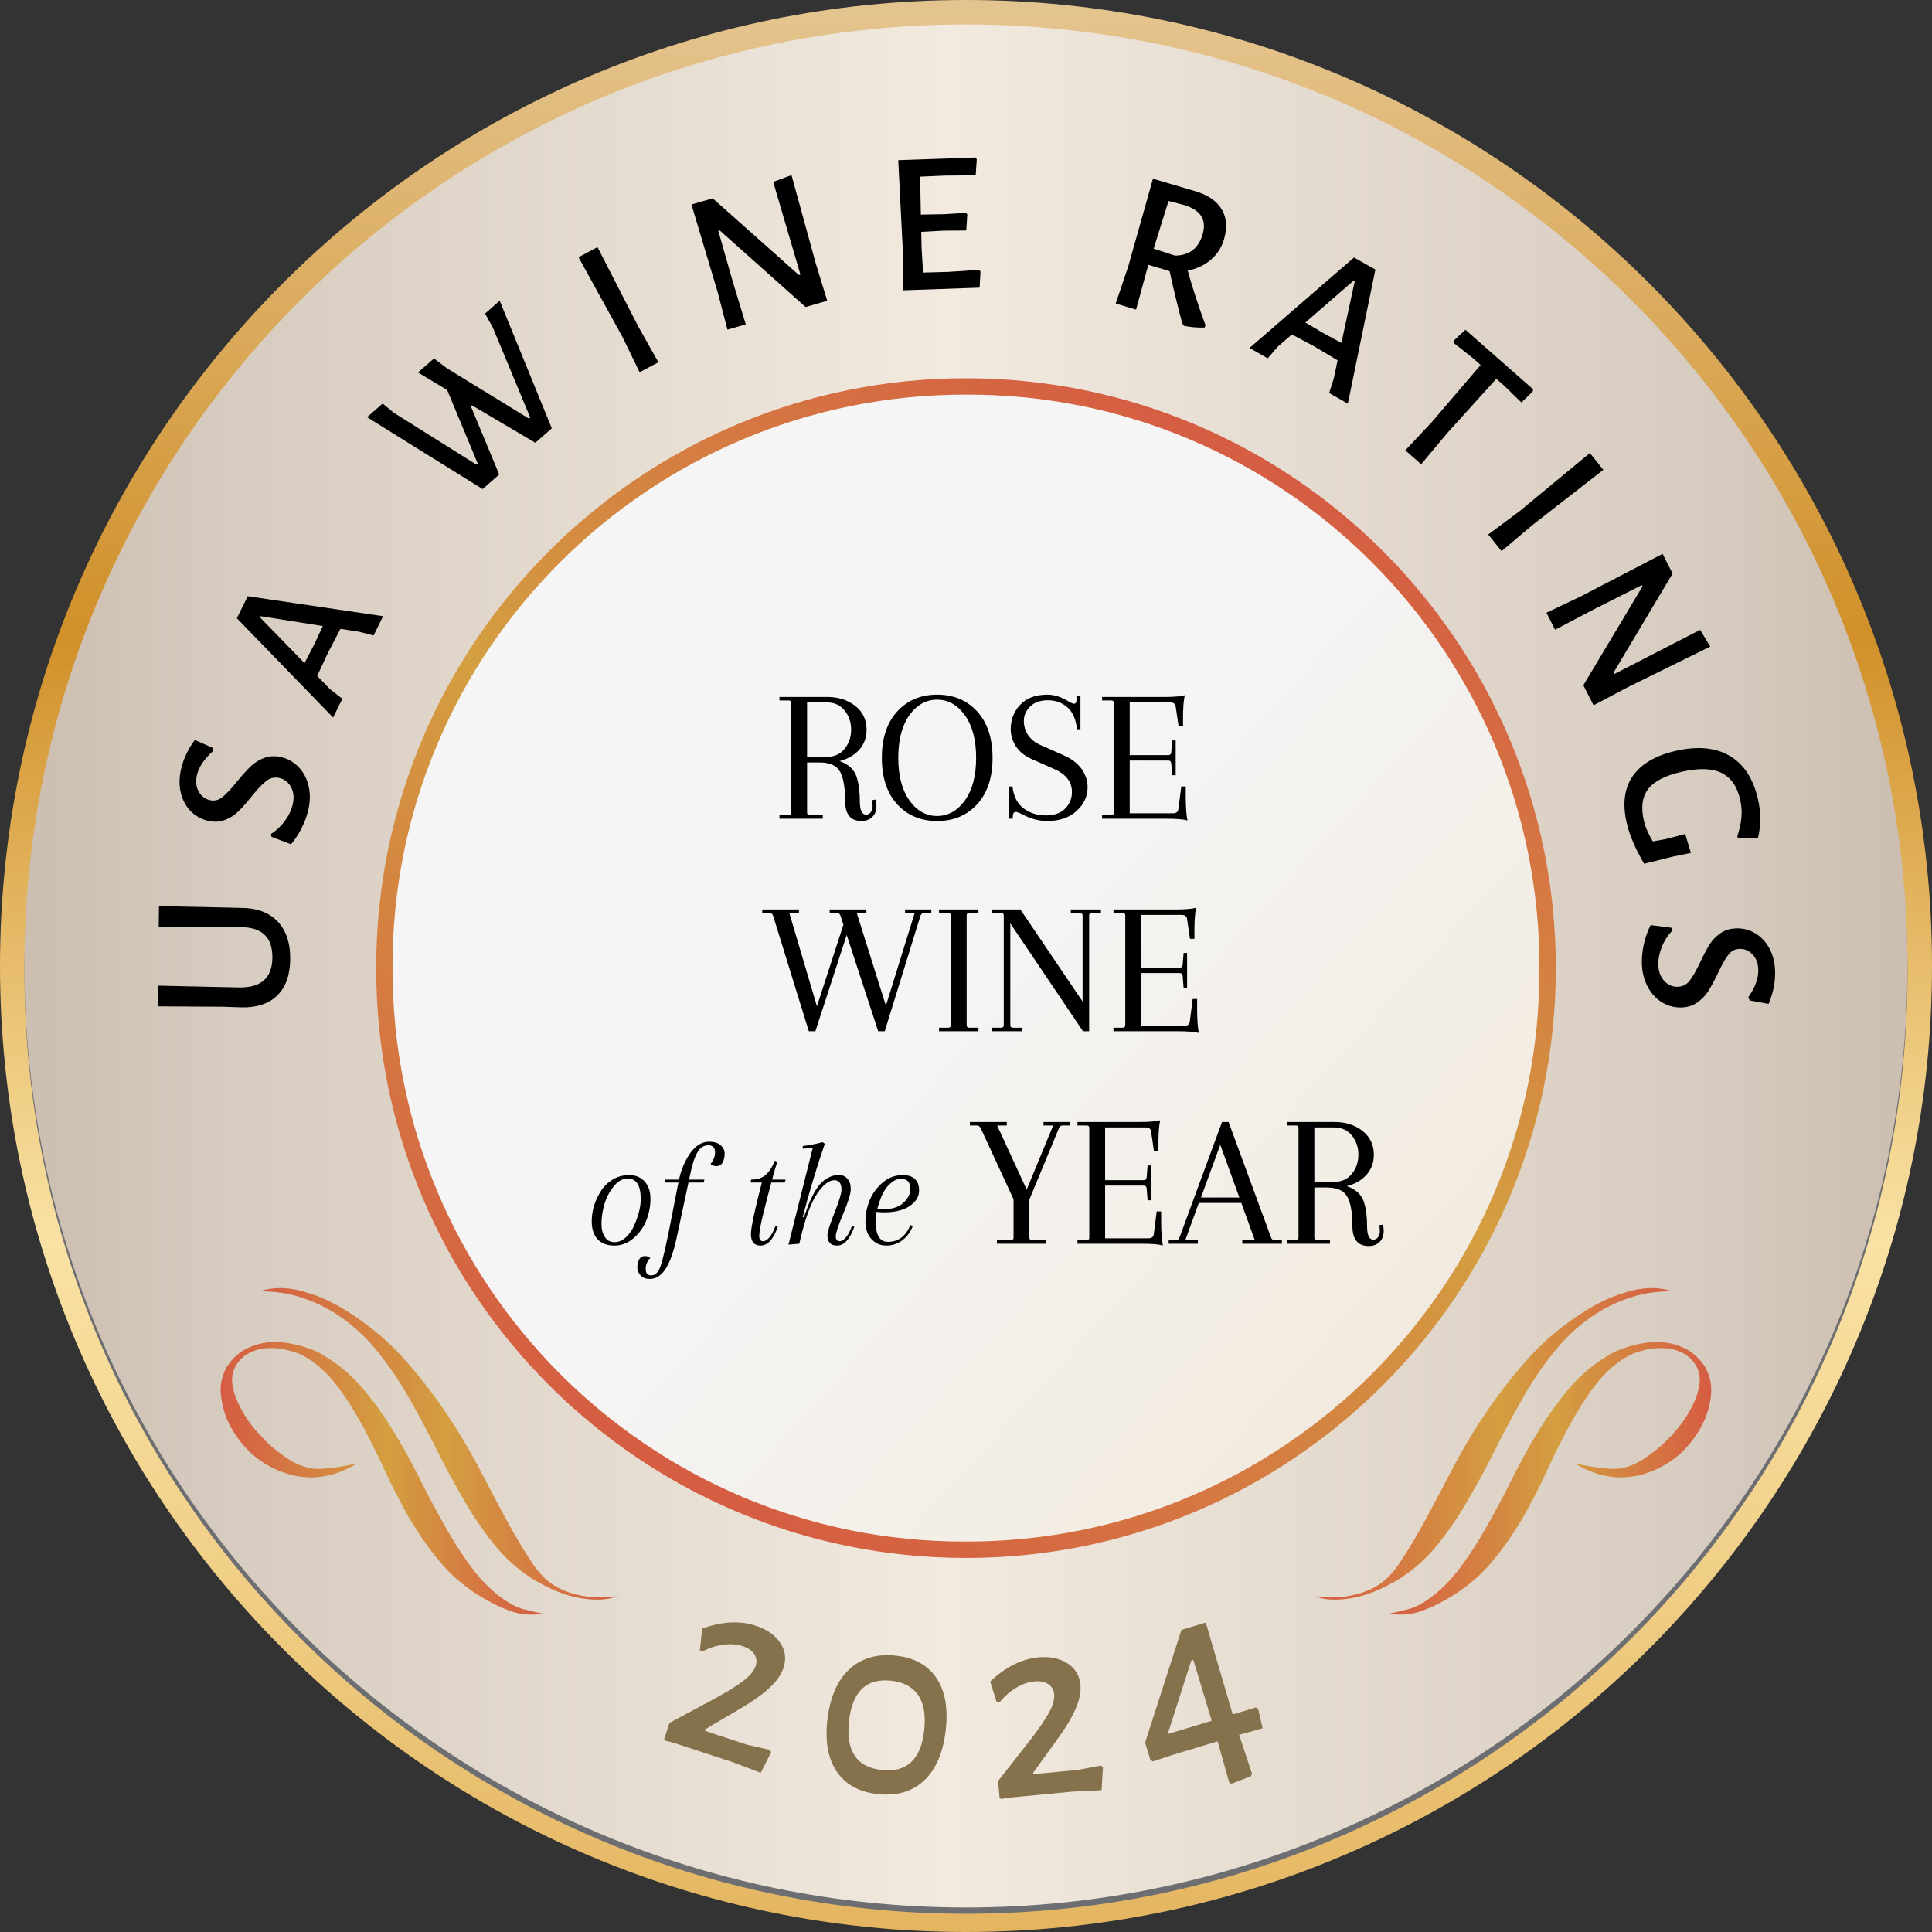 <?xml version="1.0" encoding="UTF-8" standalone="no"?>
<!DOCTYPE svg PUBLIC "-//W3C//DTD SVG 1.1//EN" "http://www.w3.org/Graphics/SVG/1.1/DTD/svg11.dtd">
<svg width="100%" height="100%" viewBox="0 0 1000 1000" version="1.1" xmlns="http://www.w3.org/2000/svg" xmlns:xlink="http://www.w3.org/1999/xlink" xml:space="preserve" xmlns:serif="http://www.serif.com/" style="fill-rule:evenodd;clip-rule:evenodd;stroke-linejoin:round;stroke-miterlimit:2;">
    <rect x="0" y="0" width="1000" height="1000" fill="#333333" stroke="none"/>
    <g transform="matrix(1,0,0,1,-4260,-2200)">
        <g transform="matrix(-1000,0,0,1000,5260,2700)">
            <path d="M0.5,-0.5C0.776,-0.5 1,-0.276 1,0C1,0.276 0.776,0.5 0.5,0.5C0.224,0.5 0,0.276 0,0C0,-0.276 0.224,-0.5 0.5,-0.5Z" style="fill:url(#_Linear1);fill-rule:nonzero;"/>
        </g>
        <g transform="matrix(0,-1,-1,0,4760,2215.89)">
            <path d="M-487.337,-487.337C-756.488,-487.337 -974.674,-269.152 -974.674,0C-974.674,269.144 -756.488,487.337 -487.337,487.337C-218.186,487.337 0,269.144 0,0C0,-269.152 -218.186,-487.337 -487.337,-487.337" style="fill:rgb(109,110,113);fill-rule:nonzero;"/>
        </g>
        <g transform="matrix(0,974.673,974.673,0,4759.97,2212.66)">
            <path d="M0.5,-0.5C0.776,-0.5 1,-0.276 1,0C1,0.276 0.776,0.5 0.5,0.5C0.224,0.5 0,0.276 0,0C0,-0.276 0.224,-0.5 0.5,-0.5Z" style="fill:url(#_Linear2);fill-rule:nonzero;"/>
        </g>
        <g transform="matrix(1.256,0,0,1.256,3890.94,2188.39)">
            <path d="M605.296,679.198C609.815,680.682 613.156,683.011 615.321,686.185C617.485,689.36 617.953,692.818 616.724,696.56C615.797,699.384 613.794,702.207 610.717,705.029C607.639,707.851 603.159,710.955 597.275,714.342L584.338,721.943L584.376,722.542L601.638,728.211L611.13,730.389L611.627,731.374L607.329,739.818L595.854,735.463L571.92,727.603L567.932,726.528L567.541,725.931L569.732,719.259L589.249,708.773C594.219,706.025 597.968,703.658 600.497,701.673C603.026,699.688 604.615,697.707 605.264,695.73C605.821,694.035 605.638,692.45 604.714,690.974C603.791,689.497 602.2,688.388 599.941,687.646C597.54,686.858 594.89,686.652 591.989,687.03C589.089,687.407 586.232,688.307 583.418,689.729L582.253,689.347L583.2,680.389C591.365,677.439 598.73,677.042 605.296,679.198Z" style="fill:rgb(133,114,77);fill-rule:nonzero;"/>
        </g>
        <g transform="matrix(1.256,0,0,1.256,3890.94,2188.39)">
            <path d="M663.246,691.57C670.704,692.412 676.209,695.482 679.761,700.782C683.314,706.081 684.586,713.198 683.577,722.133C682.527,731.437 679.554,738.393 674.66,743.001C669.765,747.608 663.33,749.462 655.355,748.562C647.823,747.712 642.262,744.635 638.673,739.331C635.084,734.028 633.785,726.983 634.777,718.195C635.835,708.817 638.851,701.81 643.824,697.174C648.797,692.538 655.271,690.67 663.246,691.57ZM661.184,701.882C650.92,700.723 645.1,706.236 643.725,718.42C642.333,730.752 646.807,737.501 657.144,738.668C662.24,739.243 666.267,738.183 669.226,735.489C672.185,732.794 674.002,728.456 674.677,722.475C675.385,716.198 674.587,711.34 672.283,707.902C669.979,704.464 666.279,702.457 661.184,701.882Z" style="fill:rgb(133,114,77);fill-rule:nonzero;"/>
        </g>
        <g transform="matrix(1.256,0,0,1.256,3890.94,2188.39)">
            <path d="M721.655,692.26C726.39,691.809 730.385,692.603 733.64,694.645C736.895,696.686 738.709,699.667 739.083,703.588C739.365,706.547 738.662,709.936 736.973,713.754C735.284,717.573 732.423,722.213 728.39,727.673L719.582,739.822L719.857,740.355L737.944,738.631L747.513,736.824L748.364,737.526L747.81,746.985L735.551,747.593L710.473,749.983L706.388,750.597L705.791,750.206L705.125,743.215L718.804,725.787C722.256,721.278 724.743,717.607 726.265,714.775C727.786,711.942 728.448,709.491 728.251,707.419C728.082,705.644 727.278,704.265 725.841,703.282C724.404,702.299 722.502,701.921 720.134,702.146C717.619,702.386 715.108,703.26 712.602,704.768C710.096,706.276 707.839,708.245 705.831,710.676L704.61,710.792L701.888,702.206C708.187,696.231 714.776,692.915 721.655,692.26Z" style="fill:rgb(133,114,77);fill-rule:nonzero;"/>
        </g>
        <g transform="matrix(1.256,0,0,1.256,3890.94,2188.39)">
            <path d="M814.151,721.481L804.483,724.167L809.776,740.151L809.393,741.198L801.263,744.352L800.398,743.798L795.626,726.842L776.846,732.513L768.907,735.144L767.87,734.409L765.743,727.366L780.713,680.927L790.744,677.898L801.831,715.77L811.434,712.869L812.365,713.637L814.151,721.481ZM775.047,723.858L793.187,718.38L785.615,693.303L784.761,693.561L775.047,723.858Z" style="fill:rgb(133,114,77);fill-rule:nonzero;"/>
        </g>
        <g transform="matrix(1.448,0,0,1.448,3953.53,2217.77)">
            <path d="M292.113,312.133L297.623,312.271C303.328,312.242 307.733,313.842 310.837,317.07C313.941,320.297 315.458,324.836 315.389,330.685C315.321,336.34 313.759,340.649 310.702,343.61C307.646,346.571 303.338,347.97 297.78,347.808L291.329,347.586L268.052,347.454L268.14,340.058L296.85,340.69C300.91,340.786 303.941,339.952 305.944,338.187C307.948,336.422 308.971,333.727 309.014,330.101C309.1,322.85 305.372,319.204 297.831,319.163L268.388,319.175L268.478,311.634L292.113,312.133Z" style="fill-rule:nonzero;"/>
        </g>
        <g transform="matrix(1.448,0,0,1.448,3953.53,2217.77)">
            <path d="M276.439,262.392C277.305,258.822 278.923,255.434 281.293,252.228L287.626,255.033L287.775,256.263C286.33,257.505 285.108,258.85 284.11,260.299C283.112,261.748 282.436,263.201 282.082,264.657C281.524,266.959 281.714,268.945 282.651,270.616C283.589,272.286 284.904,273.326 286.595,273.736C288.24,274.135 289.755,273.782 291.143,272.676C292.531,271.57 294.259,269.726 296.328,267.144C298.165,264.903 299.768,263.116 301.136,261.781C302.505,260.447 304.136,259.412 306.031,258.678C307.925,257.944 310,257.85 312.255,258.397C314.698,258.99 316.778,260.204 318.497,262.039C320.216,263.873 321.381,266.146 321.992,268.856C322.603,271.566 322.532,274.471 321.78,277.572C321.278,279.639 320.501,281.714 319.449,283.797C318.396,285.879 317.137,287.788 315.672,289.521L308.706,286.861L308.506,285.843C310.572,284.503 312.269,282.888 313.599,280.997C314.928,279.106 315.81,277.268 316.243,275.482C316.835,273.04 316.662,270.933 315.724,269.163C314.785,267.393 313.423,266.292 311.638,265.859C309.853,265.426 308.237,265.78 306.791,266.921C305.345,268.063 303.588,269.925 301.519,272.507C299.74,274.712 298.181,276.473 296.842,277.789C295.503,279.106 293.9,280.123 292.035,280.839C290.17,281.556 288.11,281.64 285.855,281.093C283.412,280.5 281.34,279.301 279.639,277.496C277.938,275.69 276.797,273.473 276.216,270.845C275.635,268.217 275.709,265.399 276.439,262.392Z" style="fill-rule:nonzero;"/>
        </g>
        <g transform="matrix(1.448,0,0,1.448,3953.53,2217.77)">
            <path d="M348.595,207.994L345.194,214.887L340.031,213.552L333.345,212.517L328.786,221.265L325.034,229.36L329.534,234.006L334.027,237.517L330.722,244.215L296.322,208.723L300.205,200.854L348.595,207.994ZM327.048,211.513L304.848,207.997L304.623,208.452L320.502,224.778L323.873,218.275L327.048,211.513Z" style="fill-rule:nonzero;"/>
        </g>
        <g transform="matrix(1.448,0,0,1.448,3953.53,2217.77)">
            <path d="M408.893,140.836L403.008,146.003L380.344,132.612L379.962,132.947L390.095,157.344L384.156,162.559L342.867,136.861L348.424,131.98L352.325,135.214L381.998,153.838L382.434,153.455L371.5,127.157L361.065,120.879L366.786,115.855L371.438,119.394L400.742,137.378L401.178,136.995L387.757,104.678L385.04,99.826L390.27,95.233L408.893,140.836Z" style="fill-rule:nonzero;"/>
        </g>
        <g transform="matrix(1.448,0,0,1.448,3953.53,2217.77)">
            <path d="M439.81,104.454L446.999,117.222L440.273,120.792L434.16,108.192L418.446,79.672L425.235,76.068L439.81,104.454Z" style="fill-rule:nonzero;"/>
        </g>
        <g transform="matrix(1.448,0,0,1.448,3953.53,2217.77)">
            <path d="M503.27,81.93L507.349,95.243L499.617,97.48L468.886,70.062L468.399,70.203L473.69,88.752L478.232,103.668L471.684,105.562L468.203,92.226L458.815,60.822L466.408,58.625L497.208,86.024L497.765,85.863L488.033,52.746L494.579,50.324L503.27,81.93Z" style="fill-rule:nonzero;"/>
        </g>
        <g transform="matrix(1.448,0,0,1.448,3953.53,2217.77)">
            <path d="M561.675,84.171L562.132,84.808L561.825,90.551L534.358,91.509L534.378,77.505L532.735,44.984L560.346,44.02L560.804,44.657L560.424,50.403L549.398,50.497L540.559,50.878L540.815,64.438L549.226,64.289L556.901,63.804L557.428,64.366L557.048,70.111L548.851,70.179L540.957,70.6L541.095,76.618L541.61,85.161L550.454,84.925L561.675,84.171Z" style="fill-rule:nonzero;"/>
        </g>
        <g transform="matrix(1.448,0,0,1.448,3953.53,2217.77)">
            <path d="M636.219,84.473C637.862,90.463 639.979,96.973 642.572,104.003L642.254,104.816C639.809,104.894 637.371,104.695 634.939,104.221L634.271,103.417C632.308,95.969 630.795,89.715 629.732,84.655L622.159,82.394L621.599,84.27L617.755,98.409L610.459,96.231L614.95,82.966L623.779,51.623L638.947,56.076C643.44,57.418 646.579,59.579 648.363,62.558C650.148,65.538 650.417,69.112 649.172,73.281C648.287,76.246 646.713,78.689 644.448,80.612C642.184,82.534 639.441,83.821 636.219,84.473ZM624.041,76.599L631.621,79.09C636.729,79.051 640.022,76.553 641.502,71.596C642.277,69.002 642.151,66.846 641.126,65.127C640.1,63.408 638.165,62.074 635.321,61.123L629.353,59.568L624.041,76.599Z" style="fill-rule:nonzero;"/>
        </g>
        <g transform="matrix(1.448,0,0,1.448,3953.53,2217.77)">
            <path d="M693.45,132.006L686.759,128.224L688.381,123.143L689.79,116.526L681.312,111.483L673.44,107.284L668.549,111.516L664.791,115.805L658.289,112.13L695.654,79.774L703.293,84.092L693.45,132.006ZM691.146,110.295L695.901,88.327L695.459,88.077L678.268,103.016L684.573,106.746L691.146,110.295Z" style="fill-rule:nonzero;"/>
        </g>
        <g transform="matrix(1.448,0,0,1.448,3953.53,2217.77)">
            <path d="M759.552,127.646L755.49,131.606L749.461,125.724L746.521,123.138L729.057,142.447L719.655,153.686L713.992,148.705L723.562,138.483L740.912,118.206L737.972,115.62L731.259,110.296L731.309,109.47L735.48,105.606L759.657,126.869L759.552,127.646Z" style="fill-rule:nonzero;"/>
        </g>
        <g transform="matrix(1.448,0,0,1.448,3953.53,2217.77)">
            <path d="M759.594,175.283L748.389,184.725L743.629,178.783L754.868,170.428L779.959,149.674L784.765,155.672L759.594,175.283Z" style="fill-rule:nonzero;"/>
        </g>
        <g transform="matrix(1.448,0,0,1.448,3953.53,2217.77)">
            <path d="M793.587,233.334L781.278,239.845L777.626,232.672L798.773,197.331L798.542,196.879L781.32,205.566L767.526,212.833L764.433,206.759L776.875,200.831L805.952,185.701L809.538,192.745L788.425,228.15L788.688,228.667L819.382,212.877L822.993,218.85L793.587,233.334Z" style="fill-rule:nonzero;"/>
        </g>
        <g transform="matrix(1.448,0,0,1.448,3953.53,2217.77)">
            <path d="M840.05,273.389C841.134,278.149 841.13,282.811 840.037,287.373L832.912,287.435L832.664,286.673C833.505,284.052 834.005,281.732 834.165,279.712C834.324,277.692 834.168,275.646 833.696,273.572C832.622,268.858 830.396,265.671 827.018,264.011C823.641,262.351 818.888,262.219 812.76,263.615C806.915,264.946 802.932,266.994 800.81,269.758C798.688,272.522 798.164,276.261 799.237,280.975C799.506,282.153 799.877,283.296 800.353,284.402C800.828,285.509 801.523,286.875 802.439,288.501L807.083,287.666L814.034,285.859L816.091,292.605L809.696,293.913L799.351,296.492C796.181,291.066 794.108,286.209 793.131,281.919C791.553,274.991 792.292,269.368 795.35,265.052C798.408,260.736 803.519,257.762 810.683,256.13C818.508,254.348 824.942,254.952 829.987,257.943C835.031,260.934 838.386,266.083 840.05,273.389Z" style="fill-rule:nonzero;"/>
        </g>
        <g transform="matrix(1.448,0,0,1.448,3953.53,2217.77)">
            <path d="M846.183,335.542C846.181,339.216 845.406,342.89 843.858,346.563L837.042,345.328L836.607,344.168C837.72,342.621 838.591,341.026 839.22,339.383C839.849,337.739 840.164,336.168 840.164,334.67C840.165,332.301 839.514,330.415 838.209,329.013C836.904,327.61 835.382,326.909 833.641,326.908C831.949,326.907 830.559,327.608 829.471,329.009C828.383,330.411 827.137,332.61 825.734,335.607C824.476,338.217 823.339,340.331 822.323,341.95C821.307,343.569 819.965,344.959 818.297,346.118C816.629,347.278 814.634,347.857 812.314,347.856C809.8,347.855 807.492,347.165 805.389,345.787C803.287,344.408 801.62,342.474 800.388,339.984C799.157,337.494 798.541,334.653 798.543,331.463C798.543,329.335 798.81,327.136 799.343,324.864C799.875,322.592 800.65,320.441 801.666,318.411L809.062,319.357L809.497,320.3C807.804,322.088 806.534,324.057 805.687,326.208C804.84,328.359 804.417,330.353 804.416,332.19C804.415,334.704 805.079,336.71 806.408,338.209C807.737,339.709 809.319,340.459 811.156,340.459C812.993,340.46 814.48,339.735 815.617,338.286C816.754,336.836 818.023,334.613 819.427,331.616C820.636,329.054 821.737,326.976 822.728,325.381C823.72,323.786 825.038,322.421 826.682,321.285C828.326,320.15 830.308,319.583 832.629,319.584C835.143,319.585 837.439,320.262 839.517,321.617C841.595,322.971 843.226,324.857 844.409,327.275C845.593,329.693 846.184,332.448 846.183,335.542Z" style="fill-rule:nonzero;"/>
        </g>
        <g transform="matrix(5.68434e-14,-624.07,624.07,5.68434e-14,4760,3027.29)">
            <path d="M0.523,-0.489C0.253,-0.489 0.034,-0.27 0.034,0C0.034,0.27 0.253,0.489 0.523,0.489C0.793,0.489 1.012,0.27 1.012,0C1.012,-0.27 0.793,-0.489 0.523,-0.489Z" style="fill:url(#_Linear3);fill-rule:nonzero;"/>
        </g>
        <g transform="matrix(305.312,-528.816,-528.816,-305.312,4607.34,2965.49)">
            <path d="M0.25,0.433C0.011,0.295 -0.071,-0.011 0.067,-0.25C0.205,-0.489 0.511,-0.571 0.75,-0.433C0.989,-0.295 1.071,0.011 0.933,0.25C0.795,0.489 0.489,0.571 0.25,0.433ZM0.257,0.421C0.489,0.556 0.787,0.476 0.921,0.243C1.056,0.011 0.976,-0.287 0.743,-0.421C0.511,-0.556 0.213,-0.476 0.079,-0.243C-0.056,-0.011 0.024,0.287 0.257,0.421Z" style="fill:url(#_Linear4);fill-rule:nonzero;"/>
        </g>
        <g transform="matrix(166.78,0,0,-166.78,4374.21,2965.67)">
            <path d="M0.086,0.408C0.06,0.397 0.038,0.377 0.02,0.35C0.006,0.326 -0.001,0.3 0,0.272C0.002,0.244 0.008,0.216 0.019,0.188C0.031,0.16 0.047,0.134 0.068,0.109C0.089,0.084 0.112,0.064 0.137,0.049C0.156,0.037 0.177,0.027 0.201,0.019C0.224,0.011 0.249,0.007 0.274,0.006C0.3,0.005 0.325,0.009 0.351,0.016C0.376,0.024 0.401,0.035 0.424,0.05C0.392,0.042 0.357,0.036 0.321,0.033C0.285,0.029 0.25,0.038 0.214,0.06C0.182,0.081 0.153,0.104 0.128,0.131C0.103,0.157 0.082,0.184 0.067,0.212C0.051,0.24 0.041,0.266 0.037,0.291C0.033,0.315 0.037,0.336 0.048,0.354C0.059,0.372 0.075,0.386 0.093,0.394C0.112,0.403 0.131,0.407 0.153,0.407C0.174,0.408 0.194,0.405 0.215,0.399C0.235,0.394 0.253,0.386 0.269,0.376C0.306,0.353 0.338,0.322 0.365,0.285C0.393,0.248 0.418,0.207 0.442,0.163C0.466,0.118 0.489,0.072 0.511,0.024C0.533,-0.025 0.558,-0.072 0.585,-0.12C0.613,-0.167 0.643,-0.211 0.678,-0.253C0.712,-0.295 0.754,-0.331 0.802,-0.361C0.833,-0.38 0.864,-0.396 0.897,-0.408C0.929,-0.42 0.964,-0.423 1,-0.417C0.984,-0.414 0.967,-0.41 0.947,-0.405C0.928,-0.401 0.911,-0.393 0.894,-0.383C0.854,-0.358 0.819,-0.325 0.788,-0.286C0.757,-0.246 0.729,-0.203 0.702,-0.156C0.675,-0.109 0.649,-0.06 0.623,-0.009C0.598,0.042 0.571,0.092 0.542,0.14C0.513,0.188 0.481,0.234 0.446,0.276C0.411,0.318 0.371,0.353 0.325,0.381C0.304,0.395 0.28,0.405 0.252,0.413C0.224,0.421 0.196,0.426 0.168,0.426C0.139,0.426 0.112,0.42 0.086,0.408Z" style="fill:url(#_Linear5);fill-rule:nonzero;"/>
        </g>
        <g transform="matrix(185.369,0,0,-185.369,4394.24,2947.89)">
            <path d="M0,0.429C0.042,0.429 0.081,0.424 0.116,0.412C0.151,0.401 0.182,0.386 0.211,0.368C0.253,0.341 0.291,0.308 0.324,0.268C0.357,0.228 0.387,0.185 0.414,0.138C0.441,0.091 0.467,0.043 0.491,-0.005C0.515,-0.054 0.541,-0.102 0.568,-0.148C0.594,-0.195 0.623,-0.237 0.654,-0.276C0.685,-0.315 0.721,-0.347 0.761,-0.373C0.809,-0.402 0.854,-0.421 0.897,-0.428C0.939,-0.435 0.974,-0.433 1,-0.422C0.975,-0.427 0.946,-0.427 0.912,-0.423C0.878,-0.418 0.848,-0.408 0.821,-0.391C0.799,-0.377 0.776,-0.353 0.755,-0.319C0.733,-0.286 0.71,-0.246 0.686,-0.202C0.662,-0.157 0.636,-0.108 0.609,-0.056C0.581,-0.004 0.55,0.048 0.514,0.1C0.479,0.151 0.44,0.201 0.396,0.249C0.352,0.297 0.301,0.338 0.244,0.374C0.227,0.385 0.208,0.395 0.189,0.404C0.169,0.414 0.148,0.421 0.127,0.427C0.106,0.434 0.085,0.437 0.063,0.438C0.062,0.438 0.06,0.438 0.058,0.438C0.039,0.438 0.019,0.435 0,0.429Z" style="fill:url(#_Linear6);fill-rule:nonzero;"/>
        </g>
        <g transform="matrix(166.78,0,0,-166.78,4978.94,2965.67)">
            <path d="M0.832,0.426C0.804,0.426 0.776,0.421 0.748,0.413C0.72,0.405 0.696,0.395 0.675,0.381C0.629,0.353 0.589,0.318 0.554,0.276C0.519,0.234 0.487,0.188 0.458,0.14C0.429,0.092 0.402,0.042 0.377,-0.009C0.351,-0.06 0.325,-0.109 0.298,-0.156C0.271,-0.203 0.243,-0.246 0.212,-0.286C0.181,-0.325 0.146,-0.358 0.106,-0.383C0.089,-0.393 0.072,-0.401 0.053,-0.405C0.033,-0.41 0.016,-0.414 -0,-0.417C0.036,-0.423 0.071,-0.42 0.103,-0.408C0.136,-0.396 0.167,-0.38 0.198,-0.361C0.246,-0.331 0.288,-0.295 0.322,-0.253C0.357,-0.211 0.387,-0.167 0.415,-0.12C0.442,-0.072 0.467,-0.025 0.489,0.024C0.511,0.072 0.534,0.118 0.558,0.163C0.582,0.207 0.607,0.248 0.635,0.285C0.662,0.322 0.694,0.353 0.731,0.376C0.747,0.386 0.765,0.394 0.785,0.399C0.806,0.405 0.826,0.408 0.847,0.407C0.869,0.407 0.888,0.403 0.907,0.394C0.925,0.386 0.941,0.372 0.952,0.354C0.963,0.336 0.967,0.315 0.963,0.291C0.959,0.266 0.949,0.24 0.933,0.212C0.918,0.184 0.897,0.157 0.872,0.131C0.847,0.104 0.818,0.081 0.786,0.06C0.75,0.038 0.715,0.029 0.679,0.033C0.643,0.036 0.608,0.042 0.576,0.05C0.599,0.035 0.624,0.024 0.649,0.016C0.675,0.009 0.7,0.005 0.726,0.006C0.751,0.007 0.776,0.011 0.799,0.019C0.823,0.027 0.844,0.037 0.863,0.049C0.888,0.064 0.911,0.084 0.932,0.109C0.953,0.134 0.969,0.16 0.981,0.188C0.992,0.216 0.999,0.244 1,0.272C1.001,0.3 0.994,0.326 0.98,0.35C0.962,0.377 0.94,0.397 0.914,0.408C0.888,0.42 0.861,0.426 0.832,0.426L0.832,0.426Z" style="fill:url(#_Linear7);fill-rule:nonzero;"/>
        </g>
        <g transform="matrix(185.369,0,0,-185.369,4940.32,2947.89)">
            <path d="M0.937,0.438C0.915,0.437 0.894,0.434 0.873,0.427C0.852,0.421 0.831,0.414 0.811,0.404C0.792,0.395 0.773,0.385 0.756,0.374C0.699,0.338 0.648,0.297 0.604,0.249C0.56,0.201 0.521,0.151 0.486,0.1C0.45,0.048 0.419,-0.004 0.391,-0.056C0.364,-0.108 0.338,-0.157 0.314,-0.202C0.29,-0.246 0.267,-0.286 0.245,-0.319C0.224,-0.353 0.201,-0.377 0.179,-0.391C0.152,-0.408 0.122,-0.418 0.088,-0.423C0.054,-0.427 0.025,-0.427 0,-0.422C0.026,-0.433 0.061,-0.435 0.103,-0.428C0.146,-0.421 0.191,-0.402 0.239,-0.373C0.279,-0.347 0.315,-0.315 0.346,-0.276C0.377,-0.237 0.406,-0.195 0.432,-0.148C0.459,-0.102 0.485,-0.054 0.509,-0.005C0.533,0.043 0.559,0.091 0.586,0.138C0.613,0.185 0.643,0.228 0.676,0.268C0.709,0.308 0.747,0.341 0.789,0.368C0.818,0.386 0.849,0.401 0.884,0.412C0.919,0.424 0.958,0.429 1,0.429C0.981,0.435 0.961,0.438 0.942,0.438C0.94,0.438 0.938,0.438 0.937,0.438Z" style="fill:url(#_Linear8);fill-rule:nonzero;"/>
        </g>
        <g transform="matrix(1.359,0,0,2.952,4073.83,1186.85)">
            <path d="M466.825,486.045C467.561,486.045 468.161,485.904 468.627,485.622C469.093,485.34 469.326,485.001 469.326,484.606C469.326,484.21 469.253,483.843 469.106,483.505L470.504,483.403C470.7,483.742 470.798,484.114 470.798,484.521C470.798,485.334 470.271,485.978 469.216,486.452C468.161,486.926 466.8,487.163 465.132,487.163C460.963,487.163 458.878,486 458.878,483.674C458.878,481.348 458.24,479.637 456.965,478.542C455.69,477.447 453.09,476.899 449.165,476.899L444.383,476.899L444.383,485.673C444.383,485.989 444.726,486.147 445.413,486.147L450.343,486.147L450.343,486.757L433.861,486.757L433.861,486.147L437.319,486.147C438.006,486.147 438.349,485.989 438.349,485.673L438.349,466.432C438.349,466.161 438.006,466.025 437.319,466.025L433.861,466.025L433.861,465.416L452.182,465.416C456.303,465.416 459.81,465.935 462.704,466.974C465.598,468.013 467.045,469.401 467.045,471.14C467.045,472.541 466.101,473.721 464.213,474.68C462.324,475.64 459.835,476.301 456.744,476.662C460.227,477.204 462.434,478.175 463.366,479.575C464.102,480.727 464.47,482.093 464.47,483.674C464.47,485.255 465.255,486.045 466.825,486.045ZM451.814,466.364L444.383,466.364L444.383,475.917L451.814,475.917C454.758,475.917 457.051,475.442 458.694,474.494C460.337,473.546 461.159,472.428 461.159,471.14C461.159,469.853 460.337,468.735 458.694,467.787C457.051,466.838 454.758,466.364 451.814,466.364Z" style="fill-rule:nonzero;"/>
        </g>
        <g transform="matrix(1.359,0,0,2.952,4073.83,1186.85)">
            <path d="M478.671,484.216C474.796,482.251 472.858,479.541 472.858,476.086C472.858,472.631 474.808,469.921 478.708,467.956C482.608,465.991 487.685,465.009 493.939,465.009C500.193,465.009 505.27,465.991 509.17,467.956C513.07,469.921 515.02,472.631 515.02,476.086C515.02,479.541 513.07,482.251 509.17,484.216C505.27,486.181 500.193,487.163 493.939,487.163C487.685,487.163 482.595,486.181 478.671,484.216ZM483.307,468.634C480.511,470.463 479.113,472.947 479.113,476.086C479.113,479.225 480.523,481.709 483.343,483.539C486.164,485.368 489.684,486.282 493.902,486.282C498.121,486.282 501.653,485.368 504.498,483.539C507.343,481.709 508.765,479.225 508.765,476.086C508.765,472.947 507.343,470.463 504.498,468.634C501.653,466.804 498.121,465.89 493.902,465.89C489.684,465.89 486.152,466.804 483.307,468.634Z" style="fill-rule:nonzero;"/>
        </g>
        <g transform="matrix(1.359,0,0,2.952,4073.83,1186.85)">
            <path d="M535.843,487.163C532.605,487.163 529.368,486.757 526.13,485.944C525.051,485.695 524.315,485.571 523.923,485.571C523.187,485.571 522.795,485.808 522.746,486.282L522.672,486.757L521.274,486.757L521.274,481.1L522.598,481.1C523.04,482.838 524.45,484.12 526.829,484.944C529.208,485.769 532.029,486.181 535.291,486.181C538.553,486.181 541.03,485.774 542.723,484.961C544.415,484.148 545.261,483.188 545.261,482.082C545.261,480.32 543.054,478.988 538.639,478.085L529.883,476.289C527.234,475.747 525.247,475.008 523.923,474.071C522.598,473.133 521.936,472.123 521.936,471.039C521.936,469.39 523.138,467.973 525.542,466.788C527.945,465.602 531.404,465.009 535.917,465.009C538.565,465.009 541.288,465.416 544.084,466.229C545.016,466.477 545.654,466.601 545.997,466.601C546.635,466.601 546.978,466.364 547.027,465.89L547.101,465.212L548.499,465.212L548.499,471.073L547.174,471.073C546.782,469.334 545.568,468.052 543.532,467.228C541.496,466.404 539.019,465.991 536.1,465.991C533.182,465.991 530.925,466.358 529.331,467.092C527.737,467.826 526.94,468.662 526.94,469.599C526.94,470.536 527.492,471.378 528.595,472.123C529.699,472.868 531.33,473.455 533.488,473.884L542.318,475.68C545.261,476.289 547.481,477.085 548.977,478.068C550.473,479.05 551.221,480.106 551.221,481.235C551.221,482.838 549.823,484.227 547.027,485.402C544.231,486.576 540.503,487.163 535.843,487.163Z" style="fill-rule:nonzero;"/>
        </g>
        <g transform="matrix(1.359,0,0,2.952,4073.83,1186.85)">
            <path d="M556.74,486.757L556.74,486.147L560.198,486.147C560.885,486.147 561.228,485.989 561.228,485.673L561.228,466.432C561.228,466.161 560.885,466.025 560.198,466.025L556.74,466.025L556.74,465.416L580.065,465.416C583.94,465.416 586.662,465.314 588.232,465.111C587.791,466.037 587.57,467.324 587.57,468.972L587.57,470.565L585.877,470.565L584.774,467.109C584.676,466.612 583.989,466.364 582.714,466.364L567.262,466.364L567.262,475.612L582.051,475.612C582.64,475.612 582.983,475.454 583.081,475.138L583.449,473.037L584.774,473.037L584.774,479.135L583.449,479.135L583.081,477.035C582.983,476.718 582.64,476.56 582.051,476.56L567.262,476.56L567.262,485.808L583.744,485.808C585.019,485.808 585.706,485.56 585.804,485.063L586.908,481.1L588.6,481.1L588.6,482.692C588.6,484.679 588.821,486.136 589.262,487.061C587.692,486.858 584.97,486.757 581.095,486.757L556.74,486.757Z" style="fill-rule:nonzero;"/>
        </g>
        <g transform="matrix(1.359,0,0,2.952,4073.83,1186.85)">
            <path d="M481.688,502.678L491.695,502.678L491.695,503.287L488.972,503.287C488.286,503.287 487.82,503.446 487.574,503.762L473.962,524.019L471.46,524.019L459.467,507.149L447.547,524.019L445.045,524.019L431.433,503.762C431.187,503.446 430.721,503.287 430.035,503.287L427.312,503.287L427.312,502.678L441.292,502.678L441.292,503.287L437.613,503.287L448.135,519.649L458.216,505.354L457.112,503.762C456.867,503.446 456.401,503.287 455.714,503.287L452.992,503.287L452.992,502.678L466.972,502.678L466.972,503.287L463.293,503.287L474.403,519.547L485.367,503.287L481.688,503.287L481.688,502.678Z" style="fill-rule:nonzero;"/>
        </g>
        <g transform="matrix(1.359,0,0,2.952,4073.83,1186.85)">
            <path d="M499.126,522.935L499.126,503.694C499.126,503.423 498.783,503.287 498.096,503.287L494.638,503.287L494.638,502.678L509.648,502.678L509.648,503.287L506.19,503.287C505.503,503.287 505.16,503.423 505.16,503.694L505.16,522.935C505.16,523.251 505.503,523.409 506.19,523.409L509.648,523.409L509.648,524.019L494.638,524.019L494.638,523.409L498.096,523.409C498.783,523.409 499.126,523.251 499.126,522.935Z" style="fill-rule:nonzero;"/>
        </g>
        <g transform="matrix(1.359,0,0,2.952,4073.83,1186.85)">
            <path d="M549.455,524.019L521.789,505.117L521.789,522.935C521.789,523.251 522.132,523.409 522.819,523.409L526.278,523.409L526.278,524.019L514.799,524.019L514.799,523.409L518.257,523.409C518.944,523.409 519.287,523.251 519.287,522.935L519.287,503.694C519.287,503.423 518.944,503.287 518.257,503.287L514.799,503.287L514.799,502.678L525.615,502.678L549.308,518.802L549.308,503.762C549.308,503.446 548.965,503.287 548.278,503.287L544.82,503.287L544.82,502.678L556.298,502.678L556.298,503.287L552.84,503.287C552.153,503.287 551.81,503.423 551.81,503.694L551.81,524.019L549.455,524.019Z" style="fill-rule:nonzero;"/>
        </g>
        <g transform="matrix(1.359,0,0,2.952,4073.83,1186.85)">
            <path d="M561.081,524.019L561.081,523.409L564.539,523.409C565.226,523.409 565.569,523.251 565.569,522.935L565.569,503.694C565.569,503.423 565.226,503.287 564.539,503.287L561.081,503.287L561.081,502.678L584.406,502.678C588.281,502.678 591.004,502.576 592.573,502.373C592.132,503.299 591.911,504.586 591.911,506.235L591.911,507.827L590.219,507.827L589.115,504.371C589.017,503.875 588.33,503.626 587.055,503.626L571.603,503.626L571.603,512.874L586.393,512.874C586.981,512.874 587.325,512.716 587.423,512.4L587.791,510.3L589.115,510.3L589.115,516.397L587.791,516.397L587.423,514.297C587.325,513.981 586.981,513.822 586.393,513.822L571.603,513.822L571.603,523.07L588.085,523.07C589.36,523.07 590.047,522.822 590.145,522.325L591.249,518.362L592.941,518.362L592.941,519.954C592.941,521.941 593.162,523.398 593.603,524.324C592.034,524.12 589.311,524.019 585.436,524.019L561.081,524.019Z" style="fill-rule:nonzero;"/>
        </g>
        <g transform="matrix(1.359,0,0,2.952,4073.83,1186.85)">
            <path d="M362.363,557.351C362.363,555.491 363.54,553.711 365.895,552.013C367.033,551.2 368.524,550.536 370.368,550.021C372.213,549.506 374.322,549.249 376.696,549.249C379.071,549.249 381.003,549.619 382.494,550.36C383.986,551.1 384.731,552.112 384.731,553.395C384.731,554.678 384.221,555.924 383.201,557.135C382.181,558.345 380.572,559.393 378.374,560.278C376.176,561.163 373.704,561.606 370.957,561.606C368.21,561.606 366.091,561.236 364.6,560.495C363.109,559.754 362.363,558.706 362.363,557.351ZM376.196,549.845C374.077,549.845 372.203,550.333 370.574,551.308C368.946,552.284 367.788,553.35 367.101,554.506C366.415,555.662 366.071,556.742 366.071,557.744C366.071,558.747 366.513,559.542 367.396,560.129C368.279,560.716 369.495,561.01 371.045,561.01C372.595,561.01 374.047,560.721 375.401,560.143C376.755,559.565 377.825,558.851 378.609,558.002C380.218,556.267 381.023,554.763 381.023,553.49C381.023,552.216 380.591,551.29 379.728,550.712C378.865,550.134 377.687,549.845 376.196,549.845Z" style="fill-rule:nonzero;"/>
        </g>
        <g transform="matrix(1.359,0,0,2.952,4073.83,1186.85)">
            <path d="M390.147,550.549L390.441,550.034L405.275,550.034L404.981,550.549L390.147,550.549ZM400.154,548.517L394.62,560.414C393.482,562.798 392.089,564.569 390.441,565.725C388.793,566.881 386.792,567.46 384.437,567.46C382.946,567.46 381.788,567.252 380.964,566.836C380.14,566.421 379.728,565.956 379.728,565.441C379.728,564.926 379.954,564.465 380.405,564.059C380.856,563.652 381.572,563.449 382.553,563.449C383.534,563.449 384.241,563.566 384.672,563.801C384.162,563.982 383.74,564.253 383.407,564.614C383.073,564.975 382.907,565.328 382.907,565.671C382.907,566.448 383.613,566.836 385.026,566.836C386.595,566.836 387.792,566.276 388.616,565.156C389.44,564.036 390.578,561.787 392.03,558.408L395.445,550.387C396.269,548.472 397.721,546.828 399.801,545.455C401.88,544.082 404.294,543.395 407.041,543.395C409.003,543.395 410.484,543.603 411.485,544.018C412.486,544.434 412.986,544.922 412.986,545.482C412.986,546.042 412.741,546.548 412.25,546.999C411.76,547.451 410.985,547.677 409.925,547.677C408.866,547.677 408.1,547.55 407.629,547.297C408.767,546.629 409.337,545.951 409.337,545.265C409.337,544.434 408.483,544.018 406.776,544.018C405.069,544.018 403.705,544.411 402.685,545.197C401.665,545.983 400.821,547.09 400.154,548.517Z" style="fill-rule:nonzero;"/>
        </g>
        <g transform="matrix(1.359,0,0,2.952,4073.83,1186.85)">
            <path d="M422.816,550.549L423.111,550.034L436.179,550.034L435.884,550.549L422.816,550.549ZM432.176,546.701L433,546.972C432.097,548.237 430.891,550.224 429.38,552.934C427.869,555.644 426.957,557.392 426.643,558.178C426.329,558.964 426.172,559.556 426.172,559.953C426.172,560.549 426.662,560.847 427.643,560.847C428.389,560.847 429.193,560.617 430.057,560.156C430.92,559.696 431.666,559.041 432.294,558.192L433.235,558.3C431.548,560.504 429.35,561.606 426.643,561.606C424.21,561.606 422.993,560.929 422.993,559.574C422.993,558.453 424.445,555.328 427.349,550.197L423.111,550.034C425.269,550.034 427.015,549.795 428.35,549.316C429.684,548.838 430.959,547.966 432.176,546.701Z" style="fill-rule:nonzero;"/>
        </g>
        <g transform="matrix(1.359,0,0,2.952,4073.83,1186.85)">
            <path d="M441.417,561.281L437.297,561.443L446.539,544.479L442.771,544.615L442.712,544.154C445.42,543.991 447.951,543.765 450.306,543.476L451.13,543.747C447.951,548.011 445.146,552.302 442.712,556.62L443.183,556.62L444.125,555.427C446.244,552.699 448.54,550.929 451.012,550.116C452.19,549.754 453.161,549.52 453.926,549.411C454.691,549.303 455.653,549.249 456.81,549.249C457.968,549.249 458.959,549.465 459.783,549.899C460.607,550.333 461.019,550.938 461.019,551.715C461.019,552.492 460.068,553.919 458.164,555.996C456.261,558.074 455.309,559.402 455.309,559.98C455.309,560.558 455.8,560.847 456.781,560.847C457.527,560.847 458.331,560.617 459.194,560.156C460.058,559.696 460.803,559.041 461.431,558.192L462.373,558.3C460.686,560.504 458.488,561.606 455.78,561.606C453.347,561.606 452.131,560.992 452.131,559.763C452.131,559.239 453.024,557.939 454.809,555.861C456.595,553.783 457.487,552.446 457.487,551.85C457.487,550.712 456.585,550.143 454.78,550.143C452.818,550.143 450.698,550.875 448.422,552.338C445.793,554.09 443.458,557.071 441.417,561.281Z" style="fill-rule:nonzero;"/>
        </g>
        <g transform="matrix(1.359,0,0,2.952,4073.83,1186.85)">
            <path d="M480.798,549.249C482.877,549.249 484.437,549.479 485.477,549.94C486.517,550.4 487.037,551.06 487.037,551.918C487.037,552.776 486.311,553.521 484.859,554.154C482.387,555.238 478.718,555.78 473.852,555.78C472.4,555.78 471.144,555.725 470.084,555.617L470.084,555.102C471.458,555.192 472.596,555.238 473.498,555.238C476.756,555.238 479.277,554.858 481.062,554.099C482.848,553.341 483.741,552.51 483.741,551.606C483.741,551.118 483.456,550.712 482.887,550.387C482.318,550.062 481.376,549.899 480.062,549.899C478.747,549.899 477.413,550.179 476.059,550.739C474.705,551.299 473.636,551.995 472.851,552.826C471.281,554.578 470.496,556.096 470.496,557.379C470.496,559.763 472.066,560.956 475.206,560.956C479.091,560.956 481.936,559.98 483.741,558.029L484.683,558.137C483.741,559.239 482.377,560.093 480.592,560.698C478.806,561.303 476.795,561.606 474.558,561.606C472.321,561.606 470.438,561.227 468.907,560.468C467.377,559.709 466.611,558.688 466.611,557.406C466.611,556.123 467.141,554.881 468.201,553.679C469.26,552.478 470.908,551.439 473.145,550.563C475.382,549.687 477.933,549.249 480.798,549.249Z" style="fill-rule:nonzero;"/>
        </g>
        <g transform="matrix(1.359,0,0,2.952,4073.83,1186.85)">
            <path d="M534.423,539.94L544.43,539.94L544.43,540.55L541.707,540.55C541.021,540.55 540.555,540.708 540.309,541.024L529.051,553.524L529.051,560.197C529.051,560.513 529.395,560.671 530.082,560.671L535.379,560.671L535.379,561.281L516.69,561.281L516.69,560.671L521.988,560.671C522.675,560.671 523.018,560.513 523.018,560.197L523.018,553.49L510.509,541.024C510.166,540.708 509.7,540.55 509.111,540.55L506.389,540.55L506.389,539.94L520.443,539.94L520.443,540.55L516.764,540.55L528.021,551.796L538.102,540.55L534.423,540.55L534.423,539.94Z" style="fill-rule:nonzero;"/>
        </g>
        <g transform="matrix(1.359,0,0,2.952,4073.83,1186.85)">
            <path d="M547.373,561.281L547.373,560.671L550.831,560.671C551.518,560.671 551.861,560.513 551.861,560.197L551.861,540.956C551.861,540.685 551.518,540.55 550.831,540.55L547.373,540.55L547.373,539.94L570.698,539.94C574.573,539.94 577.296,539.838 578.865,539.635C578.424,540.561 578.203,541.848 578.203,543.497L578.203,545.089L576.511,545.089L575.407,541.634C575.309,541.137 574.622,540.888 573.347,540.888L557.895,540.888L557.895,550.136L572.685,550.136C573.273,550.136 573.617,549.978 573.715,549.662L574.083,547.562L575.407,547.562L575.407,553.659L574.083,553.659L573.715,551.559C573.617,551.243 573.273,551.085 572.685,551.085L557.895,551.085L557.895,560.332L574.377,560.332C575.652,560.332 576.339,560.084 576.437,559.587L577.541,555.624L579.233,555.624L579.233,557.216C579.233,559.203 579.454,560.66 579.895,561.586C578.326,561.383 575.603,561.281 571.728,561.281L547.373,561.281Z" style="fill-rule:nonzero;"/>
        </g>
        <g transform="matrix(1.359,0,0,2.952,4073.83,1186.85)">
            <path d="M625.221,561.281L610.137,561.281L610.137,560.671L614.92,560.671L609.769,554.133L593.581,554.133L588.431,560.671L593.213,560.671L593.213,561.281L582.103,561.281L582.103,560.671L584.825,560.671C585.512,560.671 585.978,560.513 586.223,560.197L602.411,539.94L604.913,539.94L621.1,560.197C621.346,560.513 621.812,560.671 622.498,560.671L625.221,560.671L625.221,561.281ZM601.749,543.937L594.391,553.185L609.033,553.185L601.749,543.937Z" style="fill-rule:nonzero;"/>
        </g>
        <g transform="matrix(1.359,0,0,2.952,4073.83,1186.85)">
            <path d="M660.024,560.57C660.76,560.57 661.361,560.428 661.827,560.146C662.293,559.864 662.526,559.525 662.526,559.13C662.526,558.735 662.452,558.368 662.305,558.029L663.703,557.927C663.899,558.266 663.998,558.639 663.998,559.045C663.998,559.858 663.47,560.502 662.416,560.976C661.361,561.45 660,561.687 658.332,561.687C654.162,561.687 652.078,560.524 652.078,558.198C652.078,555.872 651.44,554.162 650.164,553.066C648.889,551.971 646.289,551.423 642.365,551.423L637.582,551.423L637.582,560.197C637.582,560.513 637.926,560.671 638.612,560.671L643.542,560.671L643.542,561.281L627.06,561.281L627.06,560.671L630.519,560.671C631.205,560.671 631.549,560.513 631.549,560.197L631.549,540.956C631.549,540.685 631.205,540.55 630.519,540.55L627.06,540.55L627.06,539.94L645.382,539.94C649.502,539.94 653.01,540.459 655.904,541.498C658.798,542.537 660.245,543.926 660.245,545.665C660.245,547.065 659.301,548.245 657.412,549.205C655.524,550.164 653.034,550.825 649.944,551.186C653.427,551.728 655.634,552.699 656.566,554.099C657.302,555.251 657.67,556.617 657.67,558.198C657.67,559.779 658.454,560.57 660.024,560.57ZM645.014,540.888L637.582,540.888L637.582,550.441L645.014,550.441C647.957,550.441 650.25,549.967 651.894,549.018C653.537,548.07 654.359,546.952 654.359,545.665C654.359,544.377 653.537,543.26 651.894,542.311C650.25,541.363 647.957,540.888 645.014,540.888Z" style="fill-rule:nonzero;"/>
        </g>
    </g>
    <defs>
        <linearGradient id="_Linear1" x1="0" y1="0" x2="1" y2="0" gradientUnits="userSpaceOnUse" gradientTransform="matrix(0,1,1,0,0.5,-0.5)"><stop offset="0" style="stop-color:rgb(228,196,142);stop-opacity:1"/><stop offset="0.01" style="stop-color:rgb(228,196,142);stop-opacity:1"/><stop offset="0.33" style="stop-color:rgb(209,144,41);stop-opacity:1"/><stop offset="0.56" style="stop-color:rgb(239,205,132);stop-opacity:1"/><stop offset="0.64" style="stop-color:rgb(249,226,164);stop-opacity:1"/><stop offset="0.75" style="stop-color:rgb(244,215,147);stop-opacity:1"/><stop offset="0.97" style="stop-color:rgb(230,185,102);stop-opacity:1"/><stop offset="1" style="stop-color:rgb(228,180,95);stop-opacity:1"/></linearGradient>
        <linearGradient id="_Linear2" x1="0" y1="0" x2="1" y2="0" gradientUnits="userSpaceOnUse" gradientTransform="matrix(0,1,1,0,0.5,-0.5)"><stop offset="0" style="stop-color:rgb(204,190,176);stop-opacity:1"/><stop offset="0.1" style="stop-color:rgb(214,203,191);stop-opacity:1"/><stop offset="0.49" style="stop-color:rgb(242,234,223);stop-opacity:1"/><stop offset="0.9" style="stop-color:rgb(214,203,191);stop-opacity:1"/><stop offset="1" style="stop-color:rgb(204,190,176);stop-opacity:1"/></linearGradient>
        <linearGradient id="_Linear3" x1="0" y1="0" x2="1" y2="0" gradientUnits="userSpaceOnUse" gradientTransform="matrix(-0.676,0.737,0.737,0.676,0.876,-0.385)"><stop offset="0" style="stop-color:rgb(245,245,245);stop-opacity:1"/><stop offset="0.49" style="stop-color:rgb(245,245,245);stop-opacity:1"/><stop offset="0.9" style="stop-color:rgb(243,237,228);stop-opacity:1"/><stop offset="1" style="stop-color:rgb(242,234,223);stop-opacity:1"/></linearGradient>
        <linearGradient id="_Linear4" x1="0" y1="0" x2="1" y2="0" gradientUnits="userSpaceOnUse" gradientTransform="matrix(1,-5.55112e-17,-5.55112e-17,-1,0,2.21986e-07)"><stop offset="0" style="stop-color:rgb(213,92,66);stop-opacity:1"/><stop offset="0.52" style="stop-color:rgb(212,159,65);stop-opacity:1"/><stop offset="1" style="stop-color:rgb(213,92,66);stop-opacity:1"/></linearGradient>
        <linearGradient id="_Linear5" x1="0" y1="0" x2="1" y2="0" gradientUnits="userSpaceOnUse" gradientTransform="matrix(1,0,0,-1,0,0.003)"><stop offset="0" style="stop-color:rgb(213,92,66);stop-opacity:1"/><stop offset="0.52" style="stop-color:rgb(212,159,65);stop-opacity:1"/><stop offset="1" style="stop-color:rgb(213,92,66);stop-opacity:1"/></linearGradient>
        <linearGradient id="_Linear6" x1="0" y1="0" x2="1" y2="0" gradientUnits="userSpaceOnUse" gradientTransform="matrix(1,0,0,-1,0,0.003)"><stop offset="0" style="stop-color:rgb(213,92,66);stop-opacity:1"/><stop offset="0.52" style="stop-color:rgb(212,159,65);stop-opacity:1"/><stop offset="1" style="stop-color:rgb(213,92,66);stop-opacity:1"/></linearGradient>
        <linearGradient id="_Linear7" x1="0" y1="0" x2="1" y2="0" gradientUnits="userSpaceOnUse" gradientTransform="matrix(1,0,0,-1,0,0.003)"><stop offset="0" style="stop-color:rgb(213,92,66);stop-opacity:1"/><stop offset="0.52" style="stop-color:rgb(212,159,65);stop-opacity:1"/><stop offset="1" style="stop-color:rgb(213,92,66);stop-opacity:1"/></linearGradient>
        <linearGradient id="_Linear8" x1="0" y1="0" x2="1" y2="0" gradientUnits="userSpaceOnUse" gradientTransform="matrix(1,0,0,-1,0,0.003)"><stop offset="0" style="stop-color:rgb(213,92,66);stop-opacity:1"/><stop offset="0.52" style="stop-color:rgb(212,159,65);stop-opacity:1"/><stop offset="1" style="stop-color:rgb(213,92,66);stop-opacity:1"/></linearGradient>
    </defs>
</svg>
